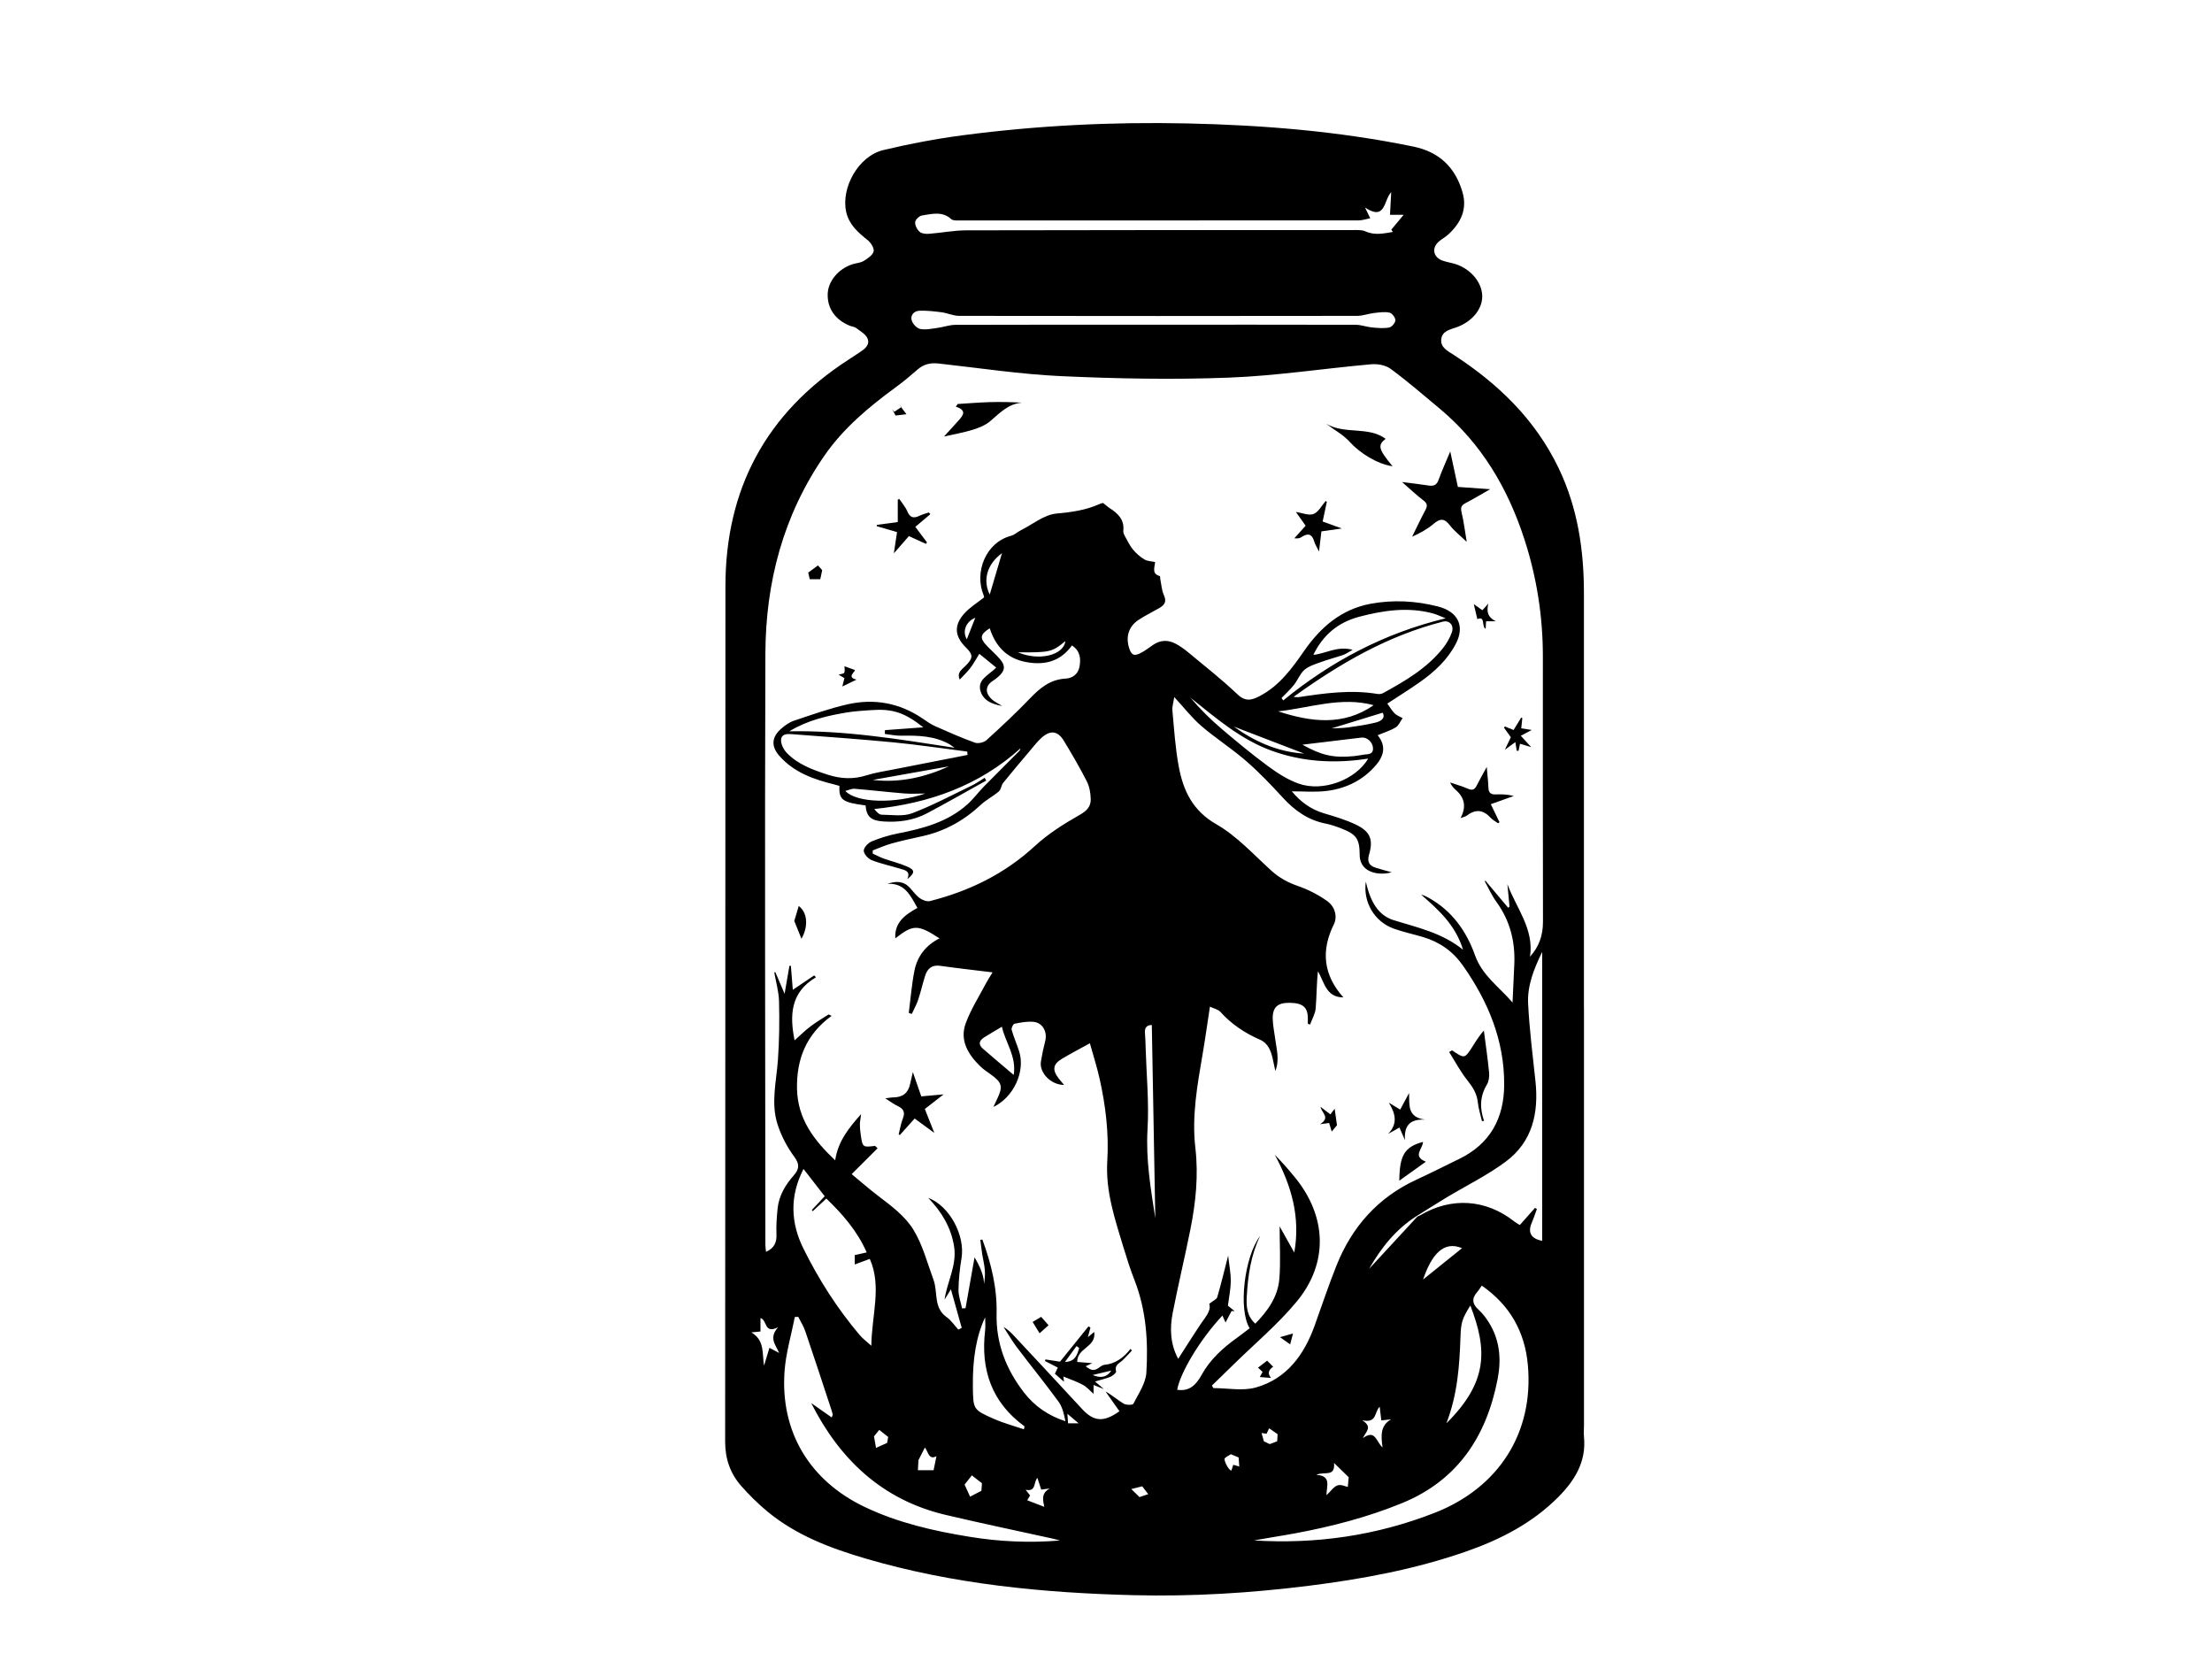 <?xml version="1.0" encoding="UTF-8"?><svg id="a" xmlns="http://www.w3.org/2000/svg" viewBox="0 0 800 600.7"><path d="M572.87,364.49c0,50.29,0,100.58,0,150.87,0,1.42-.14,2.84,0,4.25,.87,8.97-3.32,15.74-9.32,21.77-9.49,9.52-21.1,15.43-33.61,19.77-18.38,6.37-37.38,9.88-56.64,12.29-21.01,2.63-42.09,3.93-63.24,3.4-32.78-.82-65.28-3.95-96.91-13.22-12.72-3.73-25.09-8.38-35.49-16.94-3.42-2.81-6.61-5.97-9.54-9.28-3.99-4.52-5.86-9.81-5.86-16.05,.1-103.11,.03-206.21,.1-309.32,.02-35.24,14.73-62.67,44.41-81.9,1.36-.88,2.7-1.78,4.05-2.66,1.84-1.2,3.89-2.71,2.96-5.02-.63-1.58-2.62-2.66-4.11-3.82-.6-.47-1.52-.51-2.26-.81-5.37-2.18-8.24-6.31-8.06-11.57,.16-4.59,3.89-9.07,8.97-10.7,1.34-.43,2.88-.48,4.03-1.18,1.43-.88,3.26-2.08,3.61-3.47,.29-1.14-1.02-3.16-2.18-4.09-3.45-2.76-6.71-5.58-7.73-10.12-2-8.84,4.48-20.28,13.37-22.41,9.49-2.27,19.13-4.1,28.81-5.37,26.9-3.53,53.96-4.87,81.07-4.28,27.49,.6,54.84,2.81,81.85,8.37,9.37,1.93,15.16,7.49,17.78,16.5,1.79,6.15-.6,11.06-5.03,15.19-1.03,.96-2.3,1.64-3.39,2.54-2.85,2.35-2.25,5.79,1.25,7.03,1.61,.57,3.34,.77,4.95,1.33,5.44,1.89,9.32,6.71,9.36,11.52,.04,4.67-3.65,9.19-9.21,11.21-2.36,.86-5.27,1.3-5.61,4.34-.34,2.99,2.31,4.24,4.41,5.6,16.14,10.46,29.59,23.42,38.04,41.02,6.88,14.32,9.15,29.57,9.15,45.28,0,49.98,0,99.97,0,149.95h.01Zm-60.23,75.43c.36-.16,.74-.3,1.08-.5,11.2-6.62,23.69-5.79,33.9,2.25,.61,.48,1.31,.85,2.04,1.32,1.91-2.15,3.71-4.18,5.5-6.21l.68,.42c-.62,1.67-1.17,3.37-1.87,5.01-1.51,3.52-.23,5.74,3.78,6.48v-104.47c-2.9,5.96-5.42,12.1-5.09,18.67,.48,9.35,1.64,18.67,2.65,27.99,1.25,11.56-1.07,22.03-10.77,29.21-6.67,4.94-14.26,8.65-21.41,12.95-3.6,2.17-7.14,4.43-10.7,6.65-7.74,4.86-13.08,11.79-17.28,19.15,5.65-6.12,11.57-12.53,17.49-18.94Zm-56.9,7.02c-3.35,6.92-4.41,14.35-4.83,21.89-.2,3.54,0,7.06,3.09,9.82,4.54-4.64,8.19-9.78,8.7-16.27,.49-6.1,.1-12.26,.1-18.89,1.85,3.3,3.55,6.33,5.29,9.44,2.3-12.75-1.05-24.3-7.05-35.37,2.62,2.69,5.02,5.41,7.32,8.23,11.51,14.09,12.17,30.94,.59,44.91-6.86,8.27-15.25,15.28-22.95,22.85-2.55,2.51-5.13,4.99-7.69,7.48l.5,.92c5.16,0,10.65,1.13,15.43-.23,11.15-3.17,17.41-11.79,21.22-22.37,2.62-7.29,5.07-14.66,7.95-21.84,5.6-13.97,15-24.51,28.81-30.9,5.21-2.41,10.34-5.01,15.51-7.52,11.22-5.45,16.23-14.73,16.28-26.86,.07-16.05-5.83-30.1-14.89-43.02-3.61-5.16-8.46-8.6-14.48-10.37-3.47-1.02-7.03-1.79-10.44-2.99-7.11-2.49-11.28-9.61-10.23-17.06,1.72,7.73,4.74,12.3,10.13,13.98,8.54,2.66,17.38,4.49,25.02,10.66-2.73-8.99-8.9-14.44-15.13-19.9,1.05,.24,1.92,.68,2.76,1.15,8.37,4.68,13.6,12,16.72,20.79,2.57,7.23,8.62,11.33,13.56,17.05,.23-4.98,.45-9.43,.64-13.87,.35-8.23-1.56-15.77-6.48-22.53-1.68-2.3-2.84-4.98-4.24-7.48l.31-.12c2.73,3.25,5.46,6.5,8.19,9.74l.49-.42-.77-8.12c3.19,8.64,9.7,16.17,8.18,26.22,3.37-3.7,4.7-7.86,4.69-12.68-.07-31.98-.04-63.95-.04-95.93,0-14.45-2.22-28.56-6.67-42.29-5.97-18.42-15.48-34.59-30.5-47.15-5.89-4.93-11.71-9.95-17.88-14.51-1.8-1.33-4.72-1.86-7.03-1.66-17.19,1.53-34.33,4.19-51.55,4.84-20.09,.76-40.27,.38-60.36-.53-14.89-.67-29.71-2.95-44.55-4.58-2.88-.32-5.35,.2-7.58,2.15-2.58,2.26-5.22,4.47-7.99,6.49-9.67,7.08-18.82,14.7-25.71,24.65-14.92,21.56-21.28,45.85-21.37,71.69-.25,71.24-.04,142.48,0,213.72,0,.82,.15,1.64,.23,2.53,3.11-1.38,3.91-3.55,3.78-6.49-.13-3.02,.1-6.07,.4-9.09,.46-4.7,2.79-8.58,5.84-12.05,1.96-2.23,2.25-3.97,.22-6.72-2.58-3.48-4.7-7.53-6.04-11.65-2.52-7.72-.45-15.6,.11-23.43,.5-7.01,.57-14.07,.4-21.1-.08-3.52-1.12-7.01-1.72-10.51l.37-.12c1.02,2.38,2.04,4.75,3.36,7.84,.68-3.94,1.22-7.03,1.75-10.12l.52,.02c.24,2.95,.48,5.9,.7,8.67,2.61-1.76,5.16-3.49,7.72-5.21l.65,.68c-9.37,5.52-9.49,13.97-7.73,22.81,1.88-1.67,3.71-3.5,5.76-5.06,2.08-1.58,4.36-2.89,6.55-4.32l1.08,.52c-9.16,6.65-12.72,15.63-12.51,26.36,.22,10.99,6.17,18.64,13.8,25.88,1.05-6.96,4.91-11.67,9.38-16.72-.2,1.63-.43,2.68-.44,3.74,0,1.21,.11,2.42,.29,3.62,.68,4.69,.7,4.68,5.15,4.15,.11-.01,.25,.21,.96,.85-3.1,3.1-6.15,6.14-9.37,9.35,3.03,2.5,6.28,5.37,9.73,7.98,4.66,3.53,9.55,7.2,12.53,12.01,3.41,5.51,5.08,12.1,7.35,18.28,1.63,4.44-.12,9.99,4.71,13.42,1.66,1.17,2.85,3,4.25,4.53,.41-.21,.82-.41,1.23-.62-1.29-4.61-2.58-9.22-3.91-13.96-.76,1.24-1.53,2.49-2.3,3.75,.93-6.54,4.57-12.47,3.43-19.36-1.11-6.75-4.4-12.31-9.35-17.46,7.78,2.95,13.4,13.62,12.06,21.81-.62,3.78-1.05,7.62-1.1,11.44-.03,2.24,.84,4.49,1.3,6.73l1.25-.07c1.09-6.17,2.18-12.33,3.26-18.39q3.48,5.83,3.41,9.67c.32-1.77,.44-3.56,.28-5.33-.16-1.8-.62-3.57-.9-5.36-.27-1.76-.48-3.53-.71-5.3l.75-.11c3.18,8.61,5.36,17.5,5.14,26.73-.25,10.86,3.44,20.19,9.9,28.57,3.79,4.9,8.76,8.38,15,10.4-.52-2.55-1.07-5.13-2.5-7.08-4.88-6.69-10.12-13.12-15.11-19.73-1.74-2.31-3.19-4.84-4.77-7.27,1.77,1,3,2.34,4.24,3.67,8.05,8.65,16.14,17.27,24.15,25.97,4.23,4.6,7.83,4.91,13.52,.82-1.68-2.38-3.35-4.76-5.03-7.14,2.38,1.3,4.33,3.07,6.55,4.4,.91,.55,3.26,.54,3.51,.06,1.85-3.66,4.48-7.43,4.71-11.29,.68-11.29-.05-22.57-4.26-33.34-1.5-3.84-2.76-7.78-3.96-11.73-3.1-10.23-6.58-20.41-5.92-31.33,.62-10.19-.59-20.19-2.82-30.08-.96-4.23-2.29-8.38-3.47-12.61-3.67,2.02-6.89,3.7-10.01,5.55-3.38,2.01-3.68,4.06-1.25,7.19,.57,.73,1.18,1.43,1.92,2.33-4.77,0-9.02-4.43-8.37-8.46,.4-2.47,.91-4.92,1.54-7.34,.88-3.37-.87-6.7-4.23-7.02-2.26-.21-4.62,.24-6.87,.69-.5,.1-1.2,1.58-1.02,2.2,.74,2.61,1.84,5.12,2.68,7.7,2.36,7.2-1.86,16.64-9.29,20.19,.55-1.17,.96-2.03,1.37-2.9,2.16-4.52,1.77-5.95-2.33-8.88-1.31-.94-2.69-1.83-3.83-2.96-4.32-4.25-7.45-9.3-5.24-15.43,1.85-5.13,4.9-9.83,7.45-14.71,.57-1.09,1.27-2.12,2.28-3.79-6.78-.84-12.88-1.51-18.96-2.37-3.02-.42-4.61,1.03-5.43,3.61-.91,2.88-1.57,5.84-2.52,8.7-.59,1.76-1.52,3.4-2.3,5.09l-1.09-.36c.66-5.09,1.05-10.22,2.04-15.24,1.03-5.22,4.1-9.23,9.07-11.72-7.82-5.09-9.51-5.08-15.99,0-.34-5.82,3.59-8.58,8.01-11.01-2.56-4.55-4.61-9.09-10.81-8.7,3.08-1.11,5.82-1.04,8.1,1.43,1.16,1.26,2.18,2.74,3.54,3.72,1,.72,2.6,1.35,3.7,1.07,14.2-3.6,26.97-9.8,37.9-19.87,4.76-4.38,10.38-7.97,16.04-11.17,2.67-1.51,4.28-3.03,4.21-5.84-.06-2.16-.45-4.5-1.41-6.39-2.56-5.02-5.4-9.91-8.34-14.73-2.17-3.57-4.87-3.9-8.01-1.08-1.64,1.47-3,3.27-4.43,4.96-3.2,3.78-6.41,7.56-9.51,11.41-.69,.86-.71,2.36-1.5,3.03-2.09,1.79-4.64,3.07-6.64,4.94-6.05,5.65-12.98,9.49-21.07,11.28-3.73,.82-7.47,1.63-11.15,2.65-2.32,.64-4.54,1.66-6.8,2.5l.03,1.15c1.31,.6,2.58,1.29,3.93,1.77,2.83,1.01,5.78,1.71,8.52,2.91,2.89,1.27,2.85,2.29,.03,4.54,1.3-2.91-.83-3.23-2.53-3.75-3.45-1.06-7.02-1.8-10.37-3.12-1.27-.5-2.84-2.24-2.84-3.41,0-1.15,1.6-2.83,2.88-3.36,3.04-1.26,6.26-2.25,9.49-2.88,9.09-1.77,17.93-4.11,25.06-10.46,2.16-1.93,3.9-4.32,5.93-6.4,4.28-4.37,8.63-8.66,12.94-13,.22-.22,.26-.6,.39-.9-15.07,13.52-32.98,19.86-52.89,21.93,.91,1.11,1.78,2.04,2.66,2.05,3.69,.04,7.73,.73,11.01-.51,7.39-2.8,14.42-6.57,21.57-10.01,1.64-.79,3.13-1.87,4.69-2.82l.56,1.01c-7.12,3.95-14.18,7.99-21.37,11.81-4.93,2.62-10.32,3.35-15.86,2.97-4.47-.3-6.06-1.73-6.41-5.8-8.42-1.09-9.68-2.01-9.45-7.06-.55-.16-1.12-.34-1.7-.48-7.53-1.84-14.74-4.34-20.05-10.41-3-3.43-2.79-6.75,.65-9.76,1.35-1.18,2.91-2.33,4.58-2.89,6.38-2.14,12.75-4.42,19.29-5.92,9.77-2.25,19.04-.56,27.43,5.18,1.41,.97,2.84,1.98,4.39,2.67,4.76,2.11,9.53,4.23,14.42,5.98,1.18,.42,3.27-.08,4.22-.95,5.39-4.89,10.71-9.87,15.75-15.12,3.61-3.76,7.32-6.82,12.85-7.1,2.43-.13,4.47-1.62,4.97-4.19,.58-2.97,.31-5.83-2.71-7.8-4.21,5.87-9.97,7.25-16.62,6-6.9-1.29-11.02-5.69-13.11-12.2-3.49,2.2-3.69,3.51-1.12,6.24,.69,.74,1.43,1.43,2.15,2.14,4.28,4.2,6.54,6.34-.04,10.72-2.91,1.94-2.58,4.78,.25,6.98,.81,.63,1.76,1.09,3.27,2.01-3.74-.65-6.5-1.93-7.64-4.78-1.86-4.65,2.7-6.27,5.47-9.11l-6.1-4.97c-1.25,2-2.13,3.66-3.26,5.13-1.11,1.45-2.47,2.72-3.82,4.18-1.17-2.54,.8-3.66,2.14-5.02,2.72-2.77,2.75-3.94,.15-6.51-4.18-4.11-4.52-8.09-.57-12.45,1.97-2.18,4.6-3.76,7.09-5.75-.02-.08-.06-.49-.21-.85-3.4-8.25,.78-19.03,10-21.43,1.22-.32,2.23-1.34,3.4-1.92,4.3-2.17,8.49-5.69,12.97-6.1,5.49-.5,10.65-1.22,15.63-3.47,.62-.28,1.34-.36,1.27-.34,1.1,.88,1.66,1.41,2.3,1.82,3.06,1.93,5.43,4.2,4.98,8.28-.08,.69,.37,1.5,.74,2.17,.87,1.58,1.66,3.25,2.8,4.61,1.15,1.37,2.57,2.61,4.1,3.53,1.05,.63,2.48,.62,3.86,.93-.15,1.97-1.32,4.28,1.71,5.08,.15,.04,.09,.74,.17,1.13,.4,1.94,.5,4.03,1.31,5.79,1.1,2.4,.12,3.61-1.74,4.68-2.45,1.4-5,2.65-7.36,4.19-3.49,2.27-4.71,5.82-3.62,9.77,.87,3.12,1.9,3.61,4.69,2.06,1.41-.78,2.71-1.76,4.03-2.68,2.67-1.87,5.48-1.96,8.27-.47,1.59,.85,3.09,1.92,4.48,3.08,5.99,4.98,12.15,9.78,17.77,15.14,2.97,2.83,5.21,2.24,8.23,.64,7.08-3.75,11.56-9.94,15.96-16.28,5.95-8.57,13.46-15.08,24.06-17.04,8.14-1.5,16.21-1.08,24.3,.97,7.19,1.82,9.91,6.98,6.49,13.52-3.03,5.79-7.7,10.1-12.95,13.81-3.82,2.7-7.81,5.16-11.81,7.79,.92,1.27,1.66,2.58,2.68,3.59,.75,.75,1.88,1.12,2.84,1.66-.81,1.14-1.38,2.67-2.47,3.34-1.93,1.19-4.18,1.86-6.55,2.85,3.72,4.59,1.68,8.48-1.58,11.9-4.7,4.93-10.69,7.6-17.39,8.31-3.99,.42-8.06,.08-12.08,.08,3.02,3.66,6.76,6.5,11.59,7.94,3.94,1.18,7.95,2.35,11.63,4.13,5.19,2.5,6.31,5.4,4.71,10.85-.73,2.48,0,3.93,2.31,4.68,1.93,.63,3.91,1.12,5.87,1.67-1.6,.46-3.12,.58-4.61,.44-4.42-.41-6.92-2.87-6.95-6.7-.04-5.75-1.14-7.43-6.5-9.52-1.87-.73-3.8-1.43-5.76-1.81-6.34-1.23-11.21-4.67-15.51-9.36-4.23-4.61-8.57-9.17-13.29-13.27-5.17-4.49-11.02-8.21-16.21-12.68-3.46-2.98-6.3-6.68-9.79-10.46-.27,1.83-.81,3.4-.67,4.91,.62,6.72,1.04,13.49,2.27,20.11,1.62,8.74,4.97,16.04,13.64,21,7.41,4.24,13.44,10.94,19.88,16.77,2.85,2.58,5.93,4.26,9.55,5.52,3.74,1.3,7.42,3.16,10.63,5.46,3,2.15,3.7,5.83,2.44,8.37-4.77,9.6-3.81,18.42,3.43,26.47-6.25,.01-6.87-5.4-9.2-9.46-.53,4.55-.44,9.02-.83,13.44-.18,2-1.32,3.91-2.03,5.86l-.8-.3c0-.5-.01-1,0-1.5,.1-4.41-1.67-6.03-6.64-6.08-4.37-.04-6.2,1.65-6.06,5.95,.08,2.41,.61,4.79,.91,7.19,.46,3.68,1.63,7.36,.04,11.53-.36-1.69-.62-2.87-.87-4.04-.64-3.04-1.63-5.96-4.73-7.31-5.45-2.38-10.25-5.57-14.26-10.02-.86-.95-2.44-1.25-3.8-1.91-.94,6.11-1.7,11.6-2.63,17.06-1.93,11.26-3.98,22.53-2.64,34.02,1.16,9.97,.14,19.78-1.81,29.52-2.02,10.07-4.42,20.07-6.39,30.15-1.11,5.66-.87,11.31,1.99,16.6,2.73-4.24,5.29-8.32,7.96-12.33,1.77-2.66,4.13-5.06,3.26-7.55,1.4-1.13,2.67-1.63,2.91-2.43,1.37-4.68,2.51-9.44,3.94-15.02,.38,3.5,.98,6.4,.94,9.29-.03,2.97-.68,5.94-1.04,8.82,.79,.63,1.61,1.29,2.43,1.96l-1.1-.02c-.64,1.21-1.27,2.42-2.18,4.15l-1.12-2.52c-8.01,8.53-15.21,20.51-16.37,26.84,4.47,.69,6.87-1.8,8.87-5.44,3.03-5.5,7.62-9.64,12.67-13.28,1.6-1.15,3.15-2.37,4.68-3.53-4.19-6.68-1.94-25.91,3.78-33.37Zm80.15,17.97c-.61,.86-1.05,1.64-1.63,2.29-2.06,2.33-1.84,4.32,.49,6.42,1.48,1.34,2.73,3,3.78,4.7,3.94,6.35,4.49,13.31,3.09,20.46-4.02,20.62-14.39,36.47-34.42,44.71-12.52,5.15-25.59,8.52-38.88,11-2.48,.46-4.97,.86-7.45,1.28-2.46,.42-4.91,.85-7.37,1.27,22.54,1.41,44.4-1.78,65.36-9.98,23.18-9.06,35.91-28.95,33.71-53.45-1.08-12.03-6.48-21.64-16.67-28.72Zm-152.55,92.16c-.85-.22-1.69-.48-2.54-.67-12.96-2.86-25.95-5.56-38.86-8.61-23.04-5.44-38.36-20.25-48.56-40.43,2.18,1.53,4.74,3.32,7.42,5.21,.25-.72,.4-.92,.36-1.08-.16-.68-.36-1.35-.58-2.01-3.09-9.36-6.14-18.72-9.32-28.05-.62-1.83-1.7-3.5-2.56-5.24l-1.24,.05c-1.28,6.55-3.25,13.06-3.72,19.67-1.56,21.94,9.14,39.57,29.04,49.05,12.04,5.73,24.87,8.65,37.93,10.77,10.78,1.76,21.63,2.25,32.62,1.34Zm-92.74-134.36c-5.03,9.79-4.67,19.38-.08,28.69,5.55,11.26,12.3,21.81,20.44,31.42,1.04,1.23,2.39,2.2,4.17,3.82,.13-11.16,3.85-21.45-.56-31.41-1.94,.72-3.6,1.34-5.44,2.02v-3.39l4.32-.97c-3.45-7.84-8.72-13.81-14.59-19.48-1.8,1.68-3.35,3.12-4.9,4.56l-.36-.41c1.49-1.59,2.99-3.19,4.67-4.98-2.57-3.3-5.03-6.47-7.67-9.87ZM495.57,78.92c-1.57,.3-2.88,.77-4.19,.78-48.24,.04-96.48,.05-144.72,.03-.88,0-2.03,.03-2.59-.47-3.27-2.99-7.05-1.9-10.66-1.33-.97,.15-2.36,1.53-2.43,2.42-.09,1.15,.71,2.69,1.62,3.48,.78,.68,2.29,.8,3.44,.71,4.48-.34,8.95-1.24,13.42-1.25,46.72-.11,93.45-.1,140.17-.1,1.4,0,2.96-.09,4.17,.46,3.4,1.55,6.66,.76,9.98,.22l-.61-.81c1.47-1.77,2.95-3.54,4.49-5.39h-4.95c.14-2.71,.28-5.19,.44-8.2-2.8,3.04-1.97,10.5-9.46,5.59l1.88,3.87Zm-27.74,173.08c1.19,.08,1.49,.15,1.78,.11,9.47-1.45,18.95-2.77,28.55-1.17,.65,.11,1.47,.01,2.04-.3,7.98-4.38,15.84-8.95,21.62-16.21,1.36-1.7,2.52-3.69,3.25-5.74,.91-2.58-.88-4.49-3.25-3.89-19.73,5.02-36.96,14.94-54,27.2Zm-117.9,20.99l-.12-1.2c-.56-.08-1.13-.17-1.69-.24-8.39-1.06-16.77-2.32-25.18-3.12-11.95-1.15-23.94-1.99-35.91-2.9-1.76-.13-4.24-.45-4.53,1.82-.2,1.54,.86,3.65,2.02,4.87,4.02,4.19,9.35,6.13,14.76,7.89,4.73,1.54,9.35,1.78,14.17,.24,3.14-1,6.46-1.46,9.71-2.11,8.92-1.77,17.85-3.5,26.78-5.25Zm67.83-155.56v-.02c24.18,0,48.36-.02,72.55,.04,1.95,0,3.89,.77,5.85,.95,2.07,.2,4.22,.41,6.24,.04,.94-.17,2.25-1.7,2.26-2.63,.02-.95-1.21-2.56-2.13-2.76-1.77-.38-3.73-.08-5.59,.14-2.07,.24-4.11,1.03-6.17,1.03-47.96,.07-95.92,.07-143.88,0-2.12,0-4.22-1.02-6.36-1.3-2.65-.35-5.35-.64-8.01-.55-1.95,.07-3.37,1.6-2.78,3.52,.39,1.27,1.85,2.84,3.07,3.07,1.99,.39,4.18-.11,6.26-.39,2.16-.29,4.3-1.09,6.45-1.1,24.08-.08,48.16-.05,72.24-.05Zm105.08,106.16c-1.98-.77-3.27-1.41-4.64-1.78-8.96-2.39-17.75-1.11-26.53,1.19-7.72,2.02-13.2,6.6-16.68,13.81,4.48-.44,8.59-3.33,14.22-1.83-1.66,.91-2.53,1.55-3.5,1.88-2.65,.91-5.39,1.6-8.02,2.57-2.05,.75-4.32,1.42-5.92,2.79-1.61,1.39-2.4,3.69-3.77,5.41-1.36,1.71-3,3.2-4.51,4.78l.61,.87c17.22-14.05,36.35-24.27,58.75-29.7Zm-28.01,50.73c-11.85,1.85-23.52,1.26-34.79-2.8-11.28-4.06-20.24-11.84-29.49-19.22,3.46,4.09,7.23,7.83,11.26,11.25,5.44,4.63,10.95,9.21,16.7,13.44,3.43,2.53,7.17,4.96,11.14,6.37,8.84,3.13,20.66-1.38,25.18-9.04Zm-209.34-9.87c19.9-.39,39.39,2.8,59.74,5.95-1.07-.75-1.38-.99-1.71-1.19-5.49-3.15-11.51-3.28-17.61-3.17-1.96,.04-3.93-.41-5.9-.64l.04-1.37c4.56-.34,9.13-.67,13.87-1.02-6.77-5.36-11.1-6.78-18.89-6.22-2.92,.21-5.86,.36-8.73,.84-7.24,1.2-14.36,2.87-20.81,6.81Zm237.63,250.23c15.07-14.99,14.84-26.52,8.65-42.59-3.09,4.99-3.38,6.14-3.57,11.53-.37,10.27-1.04,20.5-5.08,31.06Zm-152.82,2.17l.26-1.04c-11.89-8.64-15.95-20.48-14.28-34.7,.16-1.38,.02-2.79,.02-4.77-3.19,6.75-4.58,14.94-4.45,25.07,.11,8.22,.06,8.34,7.55,11.65,3.5,1.55,7.25,2.55,10.89,3.79Zm91.97-259.61c11.9,3.87,23.58,5.36,34.53-2.24-11.81-3.18-23.07,.97-34.53,2.24Zm-45.7,113.41c-1.63,.02-2.68,.8-2.48,2.92,.16,1.81,.2,3.63,.25,5.45,.29,9.79,1.26,19.62,.68,29.35-.65,10.91,1.15,21.47,2.81,32.13-.42-23.26-.84-46.52-1.26-69.86Zm54.46-101.36c6.97,3.87,11.16,4.87,18.83,4.12,1.2-.12,2.38-.41,3.58-.55,1.51-.18,3.24-.06,3.13-2.32-.11-2.21-2.18-4.06-4.18-3.82-7.44,.89-14.87,1.79-21.36,2.57Zm-104.4,119.43c1.03-6.88-2.99-11.58-4.28-17.45-2.44,1.46-4.43,2.62-6.38,3.84-1.81,1.13-2.29,2.55-.51,4.1,3.53,3.07,7.12,6.07,11.17,9.51Zm-32.03-101.77c-2.57,0-5.08,.17-7.56-.03-6.01-.49-12-1.19-18.01-1.69-.96-.08-1.97,.44-3.33,.78,4.2,4.45,18.22,4.64,28.9,.95Zm-52.82,202.29c-1.35-3.11-3.78-5.43-.38-9.28-5.2,2.53-3.84-2.64-6.36-3.33v4.86c-1.26,.12-2.28,.22-3.31,.32,4.93,2.9,3.86,7.66,4.59,12.04,.64-2.1,1.28-4.2,1.96-6.46,1.16,.62,2.1,1.11,3.5,1.86Zm232.9-26.55c4.63-3.73,9.36-7.53,14.08-11.33-6.7-2.86-11.08,2.46-14.08,11.33Zm-32.21,66.32c.49,5.32-3.54,2.93-6.42,4.31,5.64,.34,3.68,4.13,3.68,7.37,1.65-1.54,2.66-3.11,4.03-3.57,1.22-.41,2.84,.41,3.7,.58,.11-1.24,.22-2.5,.31-3.52-1.39-1.36-3-2.92-5.31-5.17Zm17.1-15.37c-.19-1.62-.38-3.18-.59-4.94-1.99,1.86-.89,6.13-6.33,4.86,3.99,2.56,1.26,4.13,.27,6.48,4.54-3.31,4.74,1.29,7.1,3.38-.61-4.33-.82-7.95,3.12-10.19-1.12,.13-2.24,.26-3.57,.42Zm-156.4-236.51c-9.17,1.63-18.35,3.27-27.52,4.9,9.67,1.14,18.75-.91,27.52-4.9Zm128.48-4.63c-8.66-3.33-17.33-6.65-25.42-9.76,7.29,5.25,15.77,9.19,25.42,9.76Zm-93.97,272.39c-.42-2.12-1.32-4.99,2.03-6.64-.96,.12-1.91,.25-3.14,.41-.44-1.36-.88-2.71-1.38-4.24-1.49,1.63-.36,5.12-4.25,4.3,.74,.95,1.2,1.55,1.61,2.07l-1.05,1.72c2.15,.83,4.16,1.61,6.17,2.38Zm122.38-287.17c-6.17,1.89-12.03,3.69-18.48,5.67,2.38-.12,4.19-.09,5.95-.34,3.37-.48,6.76-.96,10.05-1.78,1.8-.45,3.58-1.55,2.48-3.54Zm-167.89,270.27l-.2,3.65h5.68l1.03-5.05c-2.83,1.51-2.99-1.71-4.18-3.15-.81,1.59-1.59,3.1-2.32,4.55Zm30.21-327.96c-5.35,3.9-7.06,9.72-4.43,14.96,1.44-4.87,2.96-10,4.43-14.96Zm-11.53,341.18c1.42-.74,2.89-1.5,4.09-2.12l.19-2.73c-1.43-1.12-2.78-2.17-3.65-2.85-.85,1.08-1.84,2.33-2.62,3.33,.61,1.35,1.35,2.98,1.98,4.37Zm17.31-305.33c7.62,3.29,16.58,1.03,17.14-4.05-4.74,3.95-5.58,4.16-17.14,4.05Zm90.84,280.61c-.19,.39-.56,1.19-.94,1.98-.65-.1-1.29-.2-1.8-.28,.34,1.24,.65,2.33,.83,3,.88,.42,1.65,.8,2.12,1.02,.94-.35,1.94-.73,2.71-1.02l.14-2.57c-.93-.65-1.98-1.38-3.06-2.13Zm-13.82,9.38c-.56,.35-1.5,.76-2.2,1.43-.62,.59,1.55,4.7,2.38,4.44l.67-2.05c.97,.28,1.74,.5,2.17,.62-.09-1.26-.17-2.39-.23-3.27-.77-.32-1.73-.73-2.78-1.17Zm-127.19-8.8c-.65,.81-1.44,1.78-1.89,2.34,.27,1.58,.52,3.05,.72,4.17,1.13-.51,2.58-1.16,4.01-1.8,.15-.8,.35-1.91,.4-2.15l-3.23-2.55Zm94.12,24.29l3.16-1.05-2.16-2.84c-1.25,.31-2.7,.67-3.95,.99,.93,.91,1.83,1.81,2.95,2.9Zm-62.45-310.18c1.07-2.73,2.13-5.41,3.06-7.79-3.31,1.32-4.8,4.86-3.06,7.79Zm36.38,280.06c.05,.77,.13,2,.23,3.44h3.82c-1.63-1.38-2.94-2.49-4.06-3.44Z"/><path d="M524.51,163.29c1.03,4.78,1.88,8.75,2.75,12.79,3.66,.26,7.22,.51,11.68,.82-3.44,1.96-6.08,3.56-8.81,4.98-1.45,.76-1.99,1.48-1.56,3.27,.82,3.37,1.23,6.84,1.89,10.8-2.34-2.26-4.52-3.93-6.13-6.03-1.94-2.54-3.5-2.49-5.82-.52-2.26,1.91-4.88,3.39-7.8,4.67,1.59-3.2,3.1-6.45,4.79-9.6,.81-1.51,.76-2.42-.72-3.53-2.45-1.85-4.68-4-7.71-6.63,3.82,.49,6.69,.8,9.53,1.25,1.84,.29,2.99-.08,3.68-2.04,1.14-3.2,2.57-6.3,4.21-10.24Z"/><path d="M409.37,488.37c-1.09,1.15-2.13,2.34-3.27,3.44-1.18,1.15-3.13,1.71-2.44,4.11,.12,.44-1.18,1.58-2.02,1.93-1.74,.72-3.61,1.12-5.61,1.71l3.18,2.74c-1.55-.62-2.48-.99-3.71-1.48v3.21c-1.24-1.07-2.41-2.47-3.9-3.27-2.25-1.22-4.72-2.03-7.02-2.98l.23,1.88c-1.1-.97-2.09-1.83-3.29-2.89,.22-.47,.59-1.26,1.05-2.23-1.51-.78-3.07-1.57-4.62-2.37l.15-.58c1.83,.28,3.67,.56,5.27,.81,3.36-4.17,6.83-8.46,10.29-12.76l.71,.43c-.26,.99-.52,1.98-.92,3.47,.9-.75,1.37-1.15,2.29-1.91,.81,5.61-6.26,5.73-6.15,10.87,1.67,.13,3.51,.28,5.42,.43-.79,.38-1.58,.76-2.36,1.13,2.11,1.7,3.22,1.75,5.11,.29,.47-.36,1.05-.74,1.6-.8,4.09-.38,7.05-2.65,9.51-5.78l.49,.59Zm-19.08-.9l-.94-.72c-1.4,1.92-2.8,3.83-4.19,5.75,3.72-.11,4.41-2.58,5.14-5.03Zm4.89,9.75c2.65,1.15,5.03,1.01,6.75-1.6-2.25,.53-4.5,1.07-6.75,1.6Z"/><path d="M525.15,379.82c.42,.27,.83,.55,1.25,.82,2.98,1.96,3.47,1.91,5.5-1.18,1.43-2.17,2.66-4.48,4.76-6.79,.65,5.05,1.4,10.1,1.89,15.16,.14,1.44-.08,3.19-.81,4.4-2.54,4.22-2.62,8.54-1.01,13.1l-.76,.09c-.51-2.25-1.25-4.48-1.49-6.77-.33-3.19-1.84-5.56-3.8-8.01-2.51-3.15-4.41-6.78-6.57-10.2l1.02-.63Z"/><path d="M320.18,397.17c1.44-.17,2.2-.34,2.96-.34q5.05-.04,6.02-4.88c.23-1.13,.52-2.24,.99-4.26l3.04,8.77c2.36-.21,4.74-.42,8.08-.72-2.62,2.04-4.59,3.57-6.79,5.28,1.01,2.56,2.07,5.23,3.43,8.66-2.71-1.98-4.81-3.51-7.12-5.2-1.78,1.98-3.57,3.97-5.35,5.96l-.43-.2c.5-1.94,.8-3.96,1.53-5.81,.89-2.24,.23-3.48-1.84-4.45-1.4-.65-2.65-1.63-4.52-2.8Z"/><path d="M341.41,157.84c1.86-2.04,3.68-3.99,5.45-5.99,1.55-1.74,2.8-3.51-1.17-4.79l.67-.97c3.8-.23,7.61-.55,11.41-.67,3.9-.12,7.81-.03,11.85,.18-4.95,.41-8.04,3.74-11.48,6.69-1.76,1.5-4.15,2.44-6.4,3.14-3.32,1.02-6.77,1.61-10.33,2.41Z"/><path d="M541.78,297.69c-.89-.64-1.92-1.15-2.64-1.94-2.63-2.89-5.39-3.28-8.55-.87-.58,.44-1.4,.57-2.38,.95q3.19-5.81-1.6-10.08c-.82-.73-1.59-1.51-2.16-2.79,2.17,.74,4.39,1.35,6.48,2.27,1.58,.69,2.4,.31,3.12-1.13,1.02-2.04,2.16-4.02,3.65-6.76,.26,3.09,.53,5.32,.61,7.56,.07,1.84,.94,2.44,2.67,2.37,2.11-.08,4.23-.02,6.49,.57l-8.3,2.97c1.06,2.21,2.11,4.37,3.15,6.53l-.53,.35Z"/><path d="M479.67,153.27c6.88,3.94,15.02,.76,21.47,5.41-3,2.29-2.59,3.8,2.5,9.92-5.61-.81-11.85-4.76-15.54-8.86-2.21-2.45-5.28-4.1-8.44-6.47Z"/><path d="M336.47,185.93c-1.75,1.48-3.51,2.96-5.43,4.59,1.59,2.12,2.9,3.86,4.2,5.59l-.34,.57c-1.99-.9-3.98-1.81-6.19-2.81-1.58,1.81-3.21,3.68-5.44,6.22,.46-3.03,.79-5.22,1.16-7.67-2.55-.75-4.97-1.46-7.39-2.16l.11-.46c2.45-.33,4.91-.66,7.54-1.02v-8.08l.55-.27c1,1.5,2.25,2.9,2.93,4.53,.99,2.36,2.37,2.53,4.41,1.53,1.06-.51,2.24-.79,3.36-1.18l.53,.62Z"/><path d="M479.87,181.45c-.5,2.33-1,4.67-1.52,7.14,2.13,.77,4.13,1.5,6.94,2.51-2.97,.42-5.03,.71-7.38,1.05-.25,2.14-.51,4.31-.87,7.29-.77-1.59-1.41-2.54-1.72-3.59-.81-2.81-2.3-3.18-4.62-1.63-.63,.43-1.45,.58-2.58,.42,1.34-1.49,2.68-2.98,4.08-4.53-1.17-1.66-2.31-3.27-3.53-4.99,2.31,.34,4.69,1.41,6.39,.74,1.79-.7,2.95-3.05,4.38-4.68l.43,.25Z"/><path d="M509.61,395.28c.15,4.3-.71,8.72,5.8,9.59-5.75-.27-7.62,2.4-7.29,7.43-.64-1.48-1.29-2.96-1.99-4.57-1.41,.79-2.76,1.55-4.1,2.31,3.61-3.75,2.64-7.4,.26-11.29,1.29,.78,2.59,1.57,4.11,2.49,1.14-2.13,2.17-4.04,3.2-5.96Z"/><path d="M514.65,412.92c-.06,2.54-3.98,5.17,1.03,7.16-3.36,2.4-6.56,4.69-9.6,6.87,.08-9.17,1.88-12.23,8.57-14.03Z"/><path d="M548.54,271.46c-.15-.92-.29-1.83-.49-3.11-1.2,.87-2.14,1.56-3.82,2.79,.96-1.99,1.57-3.27,2.19-4.54-.82-1.15-1.66-2.32-2.5-3.49l.37-.39c.96,.39,1.93,.78,3.12,1.26,.94-1.54,1.84-3.01,2.75-4.49l.41,.18c-.12,1.16-.24,2.31-.39,3.7,1.11,.17,2.15,.33,3.79,.59l-3.95,2.1c1.15,1.26,2.2,2.41,3.76,4.12-1.78-.54-2.86-.86-4.05-1.22-.18,.85-.35,1.69-.52,2.52h-.66Z"/><path d="M289.86,339.47l-2.6-6.43c.49-1.65,1.08-3.59,1.62-5.42,3.1,2.32,3.59,7.27,.98,11.85Z"/><path d="M533,218.44c.93,.67,1.97,1.41,3.12,2.23,.75-.83,1.45-1.62,2.15-2.4-.55,2.48-.62,4.72,2.73,6.39h-3.53c-.06,.91-.12,1.79-.17,2.72-1.6-.77,.06-4.79-3-3.49-.41-1.74-.84-3.53-1.29-5.45Z"/><path d="M309.75,245.76l-5.12,2.49,.77-3.02-2.11-1.26c.81-.26,1.82-.29,2.04-.72,.32-.63,.08-1.55,.08-2.31,1.15,.4,2.22,.78,3.76,1.33,.24,.65-3.15,2.6,.56,3.48Z"/><path d="M477.58,400.24c1.33,1.02,2.4,1.84,3.56,2.73,.67-.86,1.24-1.6,1.56-2.02,.25,1.76,.53,3.73,.84,5.95l-1.9,2.28c-.22-.71-.55-1.79-.95-3.11l-3.29,.46c3.9-2.43,.59-4.04,.19-6.29Z"/><path d="M455.61,497.97c.2-.37,.56-1.02,1.02-1.87-.58-.54-1.2-1.12-1.65-1.54,1.15-.89,2.33-1.79,3.29-2.53,.46,.46,1.28,1.3,2.2,2.22-1.3,.8-2.38,2.21-.78,4.02-1.5-.11-2.75-.21-4.08-.31Z"/><path d="M295.82,204.46l1.54,1.72-.7,3.28h-3.8l-.56-2.4c1.17-.86,2.46-1.81,3.52-2.59Z"/><path d="M376.56,476.2c.93,1.05,1.96,2.24,2.66,3.03-1.08,.97-2.24,2.01-3.24,2.9-.65-1.05-1.59-2.59-2.52-4.1,.92-.55,2.19-1.3,3.09-1.84Z"/><path d="M325.01,146.03c.87,1.15,1.73,2.31,2.82,3.76l-3.94,.47-1.2-2.25,.76,.9,2.54-1.7-.99-1.18Z"/><path d="M466.6,486.14c-1.11-.79-2.07-1.47-3.67-2.6,2.2-.63,3.37-.96,4.7-1.34l-1.02,3.94Z"/></svg>